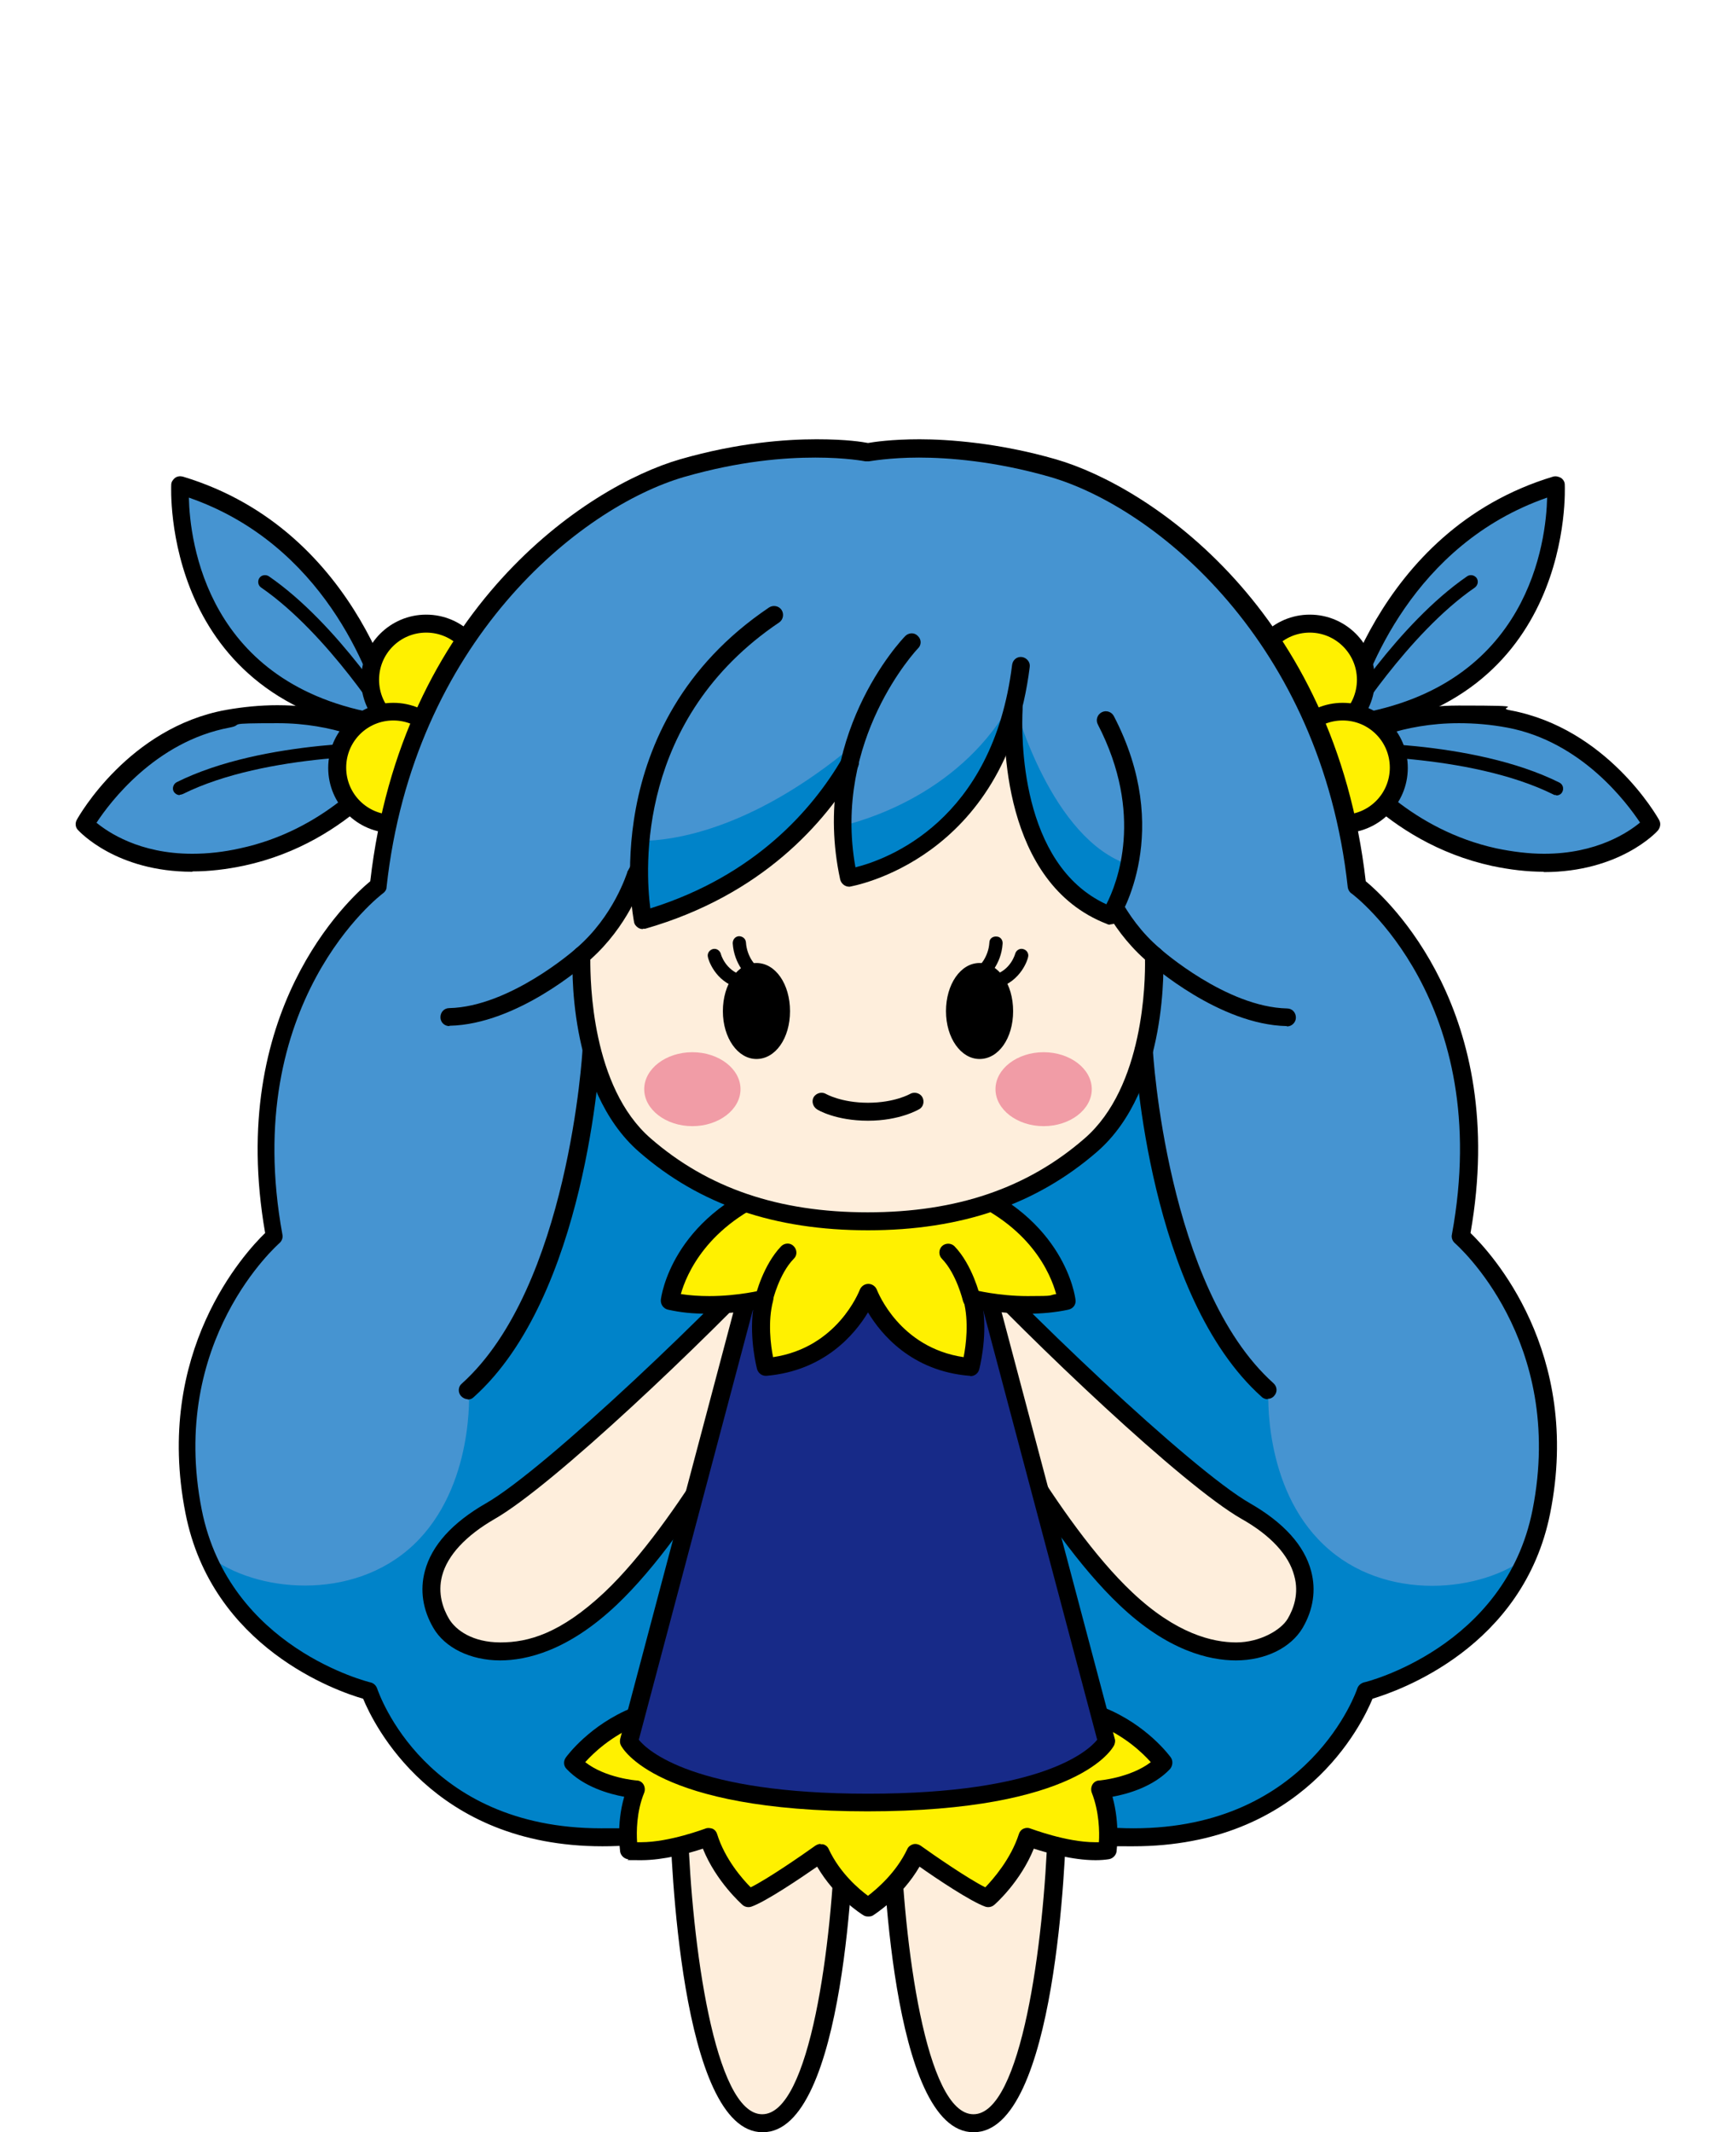 <?xml version="1.0" encoding="UTF-8"?>
<svg xmlns="http://www.w3.org/2000/svg" version="1.1" viewBox="0 0 512 628.6">
  <defs>
    <style>
      .cls-1 {
        fill: #0083c9;
        mix-blend-mode: multiply;
      }

      .cls-2 {
        fill: #c09f6e;
      }

      .cls-3 {
        fill: #eb6133;
      }

      .cls-4 {
        fill: #fff;
      }

      .cls-5 {
        fill: #feeedc;
      }

      .cls-6 {
        fill: #ccc;
      }

      .cls-7 {
        fill: #172a88;
      }

      .cls-8 {
        fill: #e60012;
      }

      .cls-9 {
        isolation: isolate;
      }

      .cls-10 {
        fill: #4694d1;
      }

      .cls-11 {
        fill: #fffcdb;
      }

      .cls-12 {
        fill: #8fc31f;
      }

      .cls-13 {
        fill: #549b35;
      }

      .cls-14 {
        fill: #fff100;
      }

      .cls-15 {
        display: none;
      }

      .cls-16 {
        fill: #bf9d6d;
      }

      .cls-17 {
        fill: #f19ca6;
      }
    </style>
  </defs>
  <!-- Generator: Adobe Illustrator 28.7.5, SVG Export Plug-In . SVG Version: 1.2.0 Build 176)  -->
  <g class="cls-9">
    <g id="_레이어_1" data-name="레이어_1">
      <g class="cls-15">
        <g>
          <path class="cls-11" d="M248.9,483.4s-38,42.5-52,79.3l-29.2-15.1s25-53.8,62.5-74.6l18.7,10.4Z"/>
          <path d="M196.9,565.5c-.4,0-.9-.1-1.3-.3l-29.2-15.1c-1.3-.7-1.9-2.3-1.2-3.7,1-2.2,25.8-54.9,63.7-75.8.8-.5,1.9-.5,2.7,0l18.7,10.4c.7.4,1.3,1.1,1.4,2,.1.8-.1,1.7-.7,2.3-.4.4-37.9,42.5-51.5,78.5-.3.7-.9,1.3-1.6,1.6-.3.1-.7.2-1,.2ZM171.4,546.4l24,12.4c12.8-31.3,40.8-65.1,49.1-74.7l-14.3-7.9c-31.2,18.1-53.6,59.7-58.8,70.2Z"/>
        </g>
        <g>
          <path class="cls-16" d="M196.9,562.8l-29.2-15.1s5.2-11.1,14.3-25.2l27.7,14.3c-5.1,8.6-9.6,17.4-12.9,26Z"/>
          <path d="M196.9,565.5c-.4,0-.9-.1-1.3-.3l-29.2-15.1c-1.3-.7-1.9-2.3-1.2-3.7.2-.5,5.4-11.5,14.5-25.5.8-1.2,2.3-1.6,3.6-1l27.7,14.3c.7.4,1.2,1,1.4,1.7.2.7.1,1.5-.3,2.2-5.5,9.3-9.7,17.9-12.7,25.5-.3.7-.9,1.3-1.6,1.6-.3.1-.7.2-1,.2ZM171.4,546.4l24,12.4c2.7-6.5,6.2-13.5,10.4-20.9l-22.9-11.8c-5.7,9-9.7,16.6-11.6,20.3Z"/>
        </g>
        <g>
          <path class="cls-11" d="M263,483.4s38,42.5,52,79.3l29.2-15.1s-25-53.8-62.5-74.6l-18.7,10.4Z"/>
          <path d="M315.1,565.5c-.3,0-.7,0-1-.2-.7-.3-1.3-.9-1.6-1.6-13.7-35.9-51.1-78-51.5-78.5-.6-.6-.8-1.5-.7-2.3.1-.8.7-1.6,1.4-2l18.7-10.4c.8-.5,1.9-.5,2.7,0,37.9,21,62.7,73.6,63.7,75.8.6,1.4,0,3-1.2,3.7l-29.2,15.1c-.4.2-.8.3-1.3.3ZM267.4,484.2c8.3,9.6,36.3,43.4,49.1,74.7l24-12.4c-5.3-10.4-27.7-52.1-58.8-70.2l-14.3,7.9Z"/>
        </g>
        <g>
          <path class="cls-16" d="M315.1,562.8l29.2-15.1s-5.2-11.1-14.3-25.2l-27.7,14.3c5.1,8.6,9.6,17.4,12.9,26Z"/>
          <path d="M315.1,565.5c-.3,0-.7,0-1-.2-.7-.3-1.3-.9-1.6-1.6-2.9-7.7-7.2-16.3-12.7-25.5-.4-.7-.5-1.5-.3-2.2.2-.7.7-1.4,1.4-1.7l27.7-14.3c1.3-.7,2.8-.2,3.6,1,9.2,14.1,14.3,25.1,14.5,25.5.6,1.4,0,3-1.2,3.7l-29.2,15.1c-.4.2-.8.3-1.3.3ZM306.1,537.9c4.3,7.4,7.8,14.5,10.4,20.9l24-12.4c-1.9-3.7-5.9-11.3-11.6-20.3l-22.9,11.8Z"/>
        </g>
        <g>
          <path class="cls-8" d="M231.9,473.5s-23.4-15-44.7,0c0,0,16.2,26.8,44.7,1.6"/>
          <path d="M208.5,488.7c-1.3,0-2.6,0-3.8-.3-12.7-2-19.5-13-19.8-13.5-.8-1.3-.4-2.9.8-3.7,22.5-15.9,46.8-.7,47.8,0,1.1.7,1.5,2,1.2,3.2.3,1,0,2.2-.8,2.9-8.6,7.6-17.1,11.5-25.2,11.5ZM191.2,474.3c2.4,2.8,7.3,7.6,14.3,8.7,7,1.1,14.6-1.7,22.6-8.3-5.7-3-21.6-9.5-37-.4Z"/>
        </g>
        <g>
          <path class="cls-16" d="M291.8,561.5l5.1,47s9.5,11.6,3.3,17.4h-29.1s-6-.9-6-6.7v-47l26.7-10.7Z"/>
          <path d="M300.1,628.6h-29.1c-.1,0-.3,0-.4,0-2.9-.4-8.4-3-8.4-9.5v-47c0-1.1.7-2.2,1.8-2.6l26.7-10.7c.8-.3,1.7-.3,2.5.2.7.4,1.2,1.2,1.3,2.1l5,46.2c4.1,5.3,8.7,14.8,2.5,20.6-.5.5-1.2.7-1.9.7ZM271.3,623.1h27.5c2.7-4.2-4.1-12.8-4.1-12.9-.3-.4-.6-.9-.6-1.5l-4.7-43.3-21.6,8.6v45.1c0,2.9,2.6,3.8,3.5,4Z"/>
        </g>
        <g>
          <path class="cls-16" d="M220.2,561.5l-5.1,47s-9.5,11.6-3.3,17.4h29.1s6-.9,6-6.7v-47l-26.7-10.7Z"/>
          <path d="M240.9,628.6h-29.1c-.7,0-1.4-.3-1.9-.7-6.2-5.7-1.6-15.3,2.5-20.6l5-46.2c0-.9.6-1.6,1.3-2.1.7-.5,1.7-.5,2.5-.2l26.7,10.7c1.1.4,1.8,1.4,1.8,2.6v47c0,6.5-5.5,9-8.4,9.5-.1,0-.3,0-.4,0ZM213.2,623.1h27.5c.9-.2,3.5-1,3.5-4v-45.1l-21.6-8.6-4.7,43.3c0,.5-.3,1-.6,1.5-1.9,2.3-6.4,9.3-4.1,12.9Z"/>
        </g>
        <g>
          <path class="cls-11" d="M256,583.2c17.6,0,32.9-4.9,41.6-19.9,11-18.8,5.6-40.8,2.1-52.3-3.5-11.5-21.6-47.8-21.6-47.8h-44.3s-18.1,36.3-21.6,47.8c-3.5,11.5-9,33.5,2.1,52.3,8.8,15,24,19.9,41.6,19.9"/>
          <path d="M256,586h0c-21.3,0-35.7-7-44.1-21.3-12.5-21.2-4.8-46.3-2.3-54.5,3.5-11.6,21-46.7,21.8-48.2.5-.9,1.4-1.5,2.5-1.5h44.3c1.1,0,2,.6,2.5,1.5.7,1.5,18.3,36.6,21.8,48.2,2.5,8.2,10.1,33.3-2.3,54.5-8.4,14.3-22.8,21.3-44.1,21.3ZM235.6,466c-3.5,7-17.7,36-20.7,45.8-2.3,7.7-9.4,30.9,1.8,50.1,7.3,12.4,20.1,18.5,39.2,18.5h0c19.1,0,31.9-6,39.2-18.5,11.2-19.2,4.1-42.4,1.8-50.1-3-9.8-17.2-38.8-20.7-45.8h-40.9Z"/>
        </g>
        <path class="cls-2" d="M214.3,565.4c-.6,0-1.3-.3-1.7-.8-.7-.9-.5-2.2.4-2.9.1,0,12.9-10,8-16.7-4.3-5.9-12-1.7-12.3-1.6-1,.6-2.3.2-2.8-.8-.6-1-.2-2.3.8-2.8,3.9-2.1,12.6-4.3,17.7,2.8,5.8,8-2.9,17.9-8.9,22.5-.4.3-.8.4-1.3.4Z"/>
        <path class="cls-2" d="M220.3,573.2c-.8,0-1.6-.5-1.9-1.3-.4-1.1,0-2.3,1.2-2.7,8.8-3.5,20.1-12.9,23.6-23.3,1.6-4.7,1.4-8.9-.7-12.5-7.1-12.3-33.2-3-33.4-3-1.1.4-2.3-.2-2.7-1.3-.4-1.1.2-2.3,1.3-2.7,1.2-.4,29.6-10.5,38.5,4.8,2.7,4.6,3,10.2,1,16-4,11.6-16.4,22-26,25.9-.3.1-.5.2-.8.2Z"/>
        <path class="cls-2" d="M228.4,579.2c-.8,0-1.6-.5-1.9-1.3-.4-1.1,0-2.3,1.1-2.7,35.9-14.7,46.6-33,44.7-45.3-1.4-8.8-8.9-14.9-19.2-15.8-23.7-1.9-42.2,7.6-42.3,7.7-1,.5-2.3.1-2.8-.9-.5-1-.1-2.3.9-2.8.8-.4,19.7-10.1,44.6-8.1,12.1,1,21.3,8.7,23,19.3,1,6.7.7,30.2-47.3,49.8-.3.1-.5.2-.8.2Z"/>
        <g>
          <path class="cls-8" d="M289.3,466.9c0,10.4-14.9,18.9-33.3,18.9s-33.3-8.5-33.3-18.9,14.9-18.9,33.3-18.9,33.3,8.5,33.3,18.9Z"/>
          <path d="M256,488.6c-20.2,0-36.1-9.5-36.1-21.7s15.8-21.7,36.1-21.7,36.1,9.5,36.1,21.7-15.8,21.7-36.1,21.7ZM256,450.8c-16.5,0-30.5,7.4-30.5,16.1s14,16.1,30.5,16.1,30.5-7.4,30.5-16.1-14-16.1-30.5-16.1Z"/>
        </g>
        <path class="cls-2" d="M213.8,508.8c-.8,0-1.5-.4-1.9-1.2-.5-1,0-2.3.9-2.8,1.7-.8,42-20.4,82.5-8.5,1.1.3,1.7,1.5,1.4,2.6-.3,1.1-1.5,1.7-2.6,1.4-39-11.5-79.1,8-79.5,8.2-.3.1-.6.2-.9.2Z"/>
        <path d="M203.2,478.5c-1.1,0-2-.9-2.1-2,0-1.2.9-2.1,2-2.2,9.8-.4,24.1,0,24.2,0,1.2,0,2.1,1,2,2.1,0,1.1-1,2-2.1,2h0c-.1,0-14.3-.4-24,0,0,0,0,0,0,0Z"/>
        <path d="M256,586h0c-21.3,0-35.7-7-44.1-21.3-12.5-21.2-4.8-46.3-2.3-54.5,3.5-11.6,21-46.7,21.8-48.2.5-.9,1.4-1.5,2.5-1.5h44.3c1.1,0,2,.6,2.5,1.5.7,1.5,18.3,36.6,21.8,48.2,2.5,8.2,10.1,33.3-2.3,54.5-8.4,14.3-22.8,21.3-44.1,21.3ZM235.6,466c-3.5,7-17.7,36-20.7,45.8-2.3,7.7-9.4,30.9,1.8,50.1,7.3,12.4,20.1,18.5,39.2,18.5h0c19.1,0,31.9-6,39.2-18.5,11.2-19.2,4.1-42.4,1.8-50.1-3-9.8-17.2-38.8-20.7-45.8h-40.9Z"/>
        <g>
          <path class="cls-12" d="M333.9,408.5s14.6,9.3,26.1,11.6c0,0,3.5-11.9,1.7-24.5,0,0,14.3,8.3,26.5,9,0,0,2.1-13.6-3.8-25.8,0,0,12.5,2.1,27.2,0,0,0-2.1-18.1-12.9-30.3,0,0,19.2,2.8,30.7-4.2,0,0-4.2-18-25.8-30.1,0,0,16-5.8,25.8-20.5,0,0-13.3-11.5-28.2-14.3,0,0,10.1-18.8,10.1-35.2,0,0-22-5.6-37-2.1,0,0,13.2-19.2,10.1-38.4,0,0-20.6-1.4-33.1,8,0,0,5.6-19.5,2.8-35.6,0,0-19.2.7-33.1,13.9,0,0,6.3-22.7,0-40.8,0,0-20.9,4.2-30.7,18.1,0,0-.3-13.9-12.2-27.5,0,0-17.1,9.4-22.1,24.4h0c-5.1-15-22.1-24.4-22.1-24.4-11.9,13.6-12.2,27.5-12.2,27.5-9.8-13.9-30.7-18.1-30.7-18.1-6.3,18.1,0,40.8,0,40.8-13.9-13.2-33.1-13.9-33.1-13.9-2.8,16,2.8,35.6,2.8,35.6-12.6-9.4-33.1-8-33.1-8-3.1,19.2,10.1,38.4,10.1,38.4-15-3.5-37,2.1-37,2.1,0,16.4,10.1,35.2,10.1,35.2-15,2.8-28.2,14.3-28.2,14.3,9.8,14.6,25.8,20.5,25.8,20.5-21.6,12.1-25.8,30.1-25.8,30.1,11.5,7,30.7,4.2,30.7,4.2-10.8,12.2-12.9,30.3-12.9,30.3,14.6,2.1,27.2,0,27.2,0-5.9,12.2-3.8,25.8-3.8,25.8,12.2-.7,26.5-9,26.5-9-1.7,12.6,1.7,24.5,1.7,24.5,11.5-2.3,26.1-11.6,26.1-11.6h155.9Z"/>
          <path class="cls-13" d="M378.3,338.1s-36.3,2.2-40.5-29c0,0-33.3-3.9-36.3-30.8,0,0-11.4,19.1-45.5,19.1s-45.5-19.1-45.5-19.1c-2.9,26.9-36.3,30.8-36.3,30.8-4.1,31.2-40.5,29-40.5,29,.4,29.9-33.4,40.8-33.4,40.8,14.6,2.1,27.2,0,27.2,0-5.9,12.2-3.8,25.8-3.8,25.8,12.2-.7,26.5-9,26.5-9-1.7,12.6,1.7,24.5,1.7,24.5,11.5-2.3,26.1-11.6,26.1-11.6h155.9s14.6,9.3,26.1,11.6c0,0,3.5-11.9,1.7-24.5,0,0,14.3,8.3,26.5,9,0,0,2.1-13.6-3.8-25.8,0,0,12.5,2.1,27.2,0h0c-1.7-.6-33.8-11.7-33.3-40.8Z"/>
          <path d="M360.1,422.9c-.2,0-.4,0-.6,0-10.6-2.1-23.3-9.7-26.4-11.6h-154.3c-3.1,1.9-15.8,9.4-26.4,11.6-1.4.3-2.8-.6-3.2-2-.1-.4-2.7-9.6-2.3-20.4-5.4,2.6-14.6,6.5-23.1,7-1.4,0-2.7-.9-2.9-2.4,0-.5-1.7-11.5,2.2-22.9-2.4.2-5.6.4-9.3.4s-9.5-.3-14-1c-1.5-.2-2.5-1.6-2.4-3.1,0-.7,1.8-14.7,9.7-26.7-6.8.3-18-.2-26.1-5.1-1-.6-1.5-1.8-1.3-3,.2-.7,4.1-16.7,22.6-29.1-5.8-3-15.4-9.1-22.2-19.3-.8-1.2-.6-2.7.5-3.7.5-.5,12-10.3,26-14.1-2.9-6.2-8.8-20.3-8.8-33.3s.9-2.4,2.1-2.7c.5-.1,13.2-3.3,26.1-3.3s4.2,0,6.1.3c-3.9-7.3-9.7-21.1-7.4-35.1.2-1.3,1.3-2.2,2.6-2.3,0,0,1.1,0,3.1,0,5,0,16.4.6,26,5.1-1.5-7.3-3.2-19.4-1.3-30.3.2-1.4,1.4-2.5,2.8-2.3.7,0,15.4.7,28.7,9.7-1.4-8.5-2.6-22.4,1.7-34.7.5-1.3,1.8-2.1,3.2-1.8.8.2,17.3,3.6,28.3,14.4,1.3-5.7,4.5-14.3,11.9-22.9.9-1,2.3-1.2,3.5-.6.6.3,13.9,7.8,20.8,20.1,6.9-12.4,20.2-19.8,20.8-20.2,1.1-.6,2.6-.4,3.5.6,7.5,8.6,10.6,17.3,11.9,22.9,11-10.8,27.5-14.3,28.3-14.4,1.4-.3,2.7.5,3.2,1.8,4.2,12.2,3.1,26.2,1.7,34.7,13.3-9,28-9.7,28.7-9.7,1.3-.2,2.6.9,2.8,2.3,1.9,10.9.2,23-1.3,30.3,9.7-4.6,21-5.1,26-5.1s3.1,0,3.1,0c1.3,0,2.4,1.1,2.6,2.3,2.3,14.1-3.5,27.9-7.4,35.1,1.9-.2,3.9-.3,6.1-.3,12.9,0,25.6,3.2,26.1,3.3,1.2.3,2.1,1.4,2.1,2.7,0,13-5.9,27.1-8.8,33.3,14,3.8,25.5,13.7,26,14.1,1.1.9,1.3,2.5.5,3.7-6.8,10.2-16.4,16.3-22.2,19.3,18.5,12.3,22.4,28.4,22.6,29.1.3,1.2-.2,2.4-1.3,3-8.1,4.9-19.3,5.3-26.1,5.1,7.9,12,9.6,26.1,9.7,26.7.2,1.5-.9,2.9-2.4,3.1-4.4.6-9.1,1-14,1s-6.9-.2-9.3-.4c3.9,11.4,2.3,22.4,2.2,22.9-.2,1.4-1.5,2.4-2.9,2.4-8.5-.5-17.7-4.4-23.1-7,.5,10.9-2.2,20-2.3,20.4-.4,1.2-1.5,2-2.7,2ZM150.2,392.9c.5,0,1.1.2,1.6.5.9.6,1.4,1.6,1.2,2.7-1.2,8.5.2,16.7,1,20.8,10.4-2.9,22.5-10.5,22.6-10.6.4-.3,1-.4,1.5-.4h155.9c.5,0,1,.1,1.5.4.1,0,12.2,7.7,22.6,10.6.9-4.1,2.2-12.3,1-20.8-.1-1.1.3-2.1,1.2-2.7.9-.6,2-.6,3,0,.1,0,11.8,6.8,22.6,8.4.2-4.3.1-13.3-3.8-21.5-.5-.9-.4-2.1.3-2.9.6-.8,1.7-1.2,2.7-1.1,0,0,5.5.9,13.2.9s7-.2,10.3-.5c-1-5.3-4.1-17.4-11.8-26.1-.8-.9-.9-2.1-.4-3.2.6-1,1.7-1.6,2.9-1.4,0,0,3.7.5,8.6.5s12.6-.6,18.3-3.3c-1.8-4.8-7.7-17.3-23.8-26.3-.9-.5-1.5-1.6-1.4-2.7,0-1.1.8-2,1.8-2.4.1,0,13.8-5.2,23-17.3-4.1-3.1-14.2-10.1-25-12.1-.9-.2-1.6-.7-2-1.5-.4-.8-.4-1.7,0-2.5,0-.2,8.9-16.7,9.7-31.7-4.1-.9-13.4-2.7-22.6-2.7s-7.8.4-10.9,1.1c-1.1.3-2.3-.2-2.9-1.1-.6-1-.6-2.2,0-3.2.1-.2,11.5-17,9.9-34-.1,0-.3,0-.4,0-5.6,0-19.5.7-28.6,7.5-1,.7-2.3.7-3.3,0-1-.7-1.4-1.9-1.1-3.1,0-.2,4.8-17.1,3.1-31.8-5.4.7-18.7,3.3-28.8,12.9-.9.9-2.3,1-3.4.4-1.1-.6-1.6-1.9-1.3-3.1,0-.2,5.4-20.1.8-36.7-5.6,1.5-19.4,6.2-26.5,16.4-.7,1-1.9,1.4-3.1,1.1-1.2-.3-2-1.4-2-2.6,0-.1-.5-12-10-24-4.4,2.9-15.2,10.8-18.9,21.7-.4,1.1-1.4,1.9-2.6,1.9s-2.3-.8-2.7-1.9c-3.7-10.9-14.4-18.8-18.9-21.7-9.5,12-10,23.9-10,24,0,1.2-.8,2.2-2,2.6-1.2.3-2.4,0-3.1-1.1-7.1-10.2-20.9-14.9-26.5-16.4-4.6,16.6.7,36.5.8,36.7.3,1.2-.2,2.5-1.3,3.1-1.1.6-2.4.5-3.4-.4-10.2-9.6-23.4-12.3-28.8-12.9-1.7,14.7,3,31.6,3.1,31.8.3,1.2-.1,2.4-1.1,3.1-1,.7-2.3.6-3.3,0-9.3-7-23.7-7.6-29-7.5-1.6,17.1,9.8,33.9,9.9,34,.7.9.7,2.2,0,3.2-.7,1-1.8,1.4-2.9,1.1-3.1-.7-6.7-1.1-10.9-1.1-9.2,0-18.5,1.8-22.6,2.7.8,14.9,9.6,31.5,9.7,31.7.4.8.4,1.7,0,2.5-.4.8-1.1,1.4-2,1.5-10.8,2-20.8,8.9-25,12.1,9.2,12.2,22.8,17.3,23,17.3,1,.4,1.7,1.3,1.8,2.4,0,1.1-.5,2.1-1.4,2.7-16.1,9-22,21.5-23.8,26.3,5.7,2.7,13,3.3,18.3,3.3s8.6-.5,8.6-.5c1.2-.2,2.3.4,2.9,1.4.6,1,.4,2.3-.4,3.2-7.7,8.7-10.7,20.7-11.8,26.1,3.3.4,6.8.5,10.3.5,7.7,0,13.1-.9,13.2-.9,1-.2,2.1.2,2.7,1.1.6.8.7,1.9.3,2.9-4,8.2-4.1,17.2-3.8,21.5,10.7-1.6,22.4-8.3,22.6-8.4.4-.3.9-.4,1.4-.4Z"/>
          <g>
            <path class="cls-11" d="M290.8,356.3c-11.9-6.2-13.4-30.9-13.5-39.2-5.9,1.6-12.9,2.6-21.3,2.6h0c-8.4,0-15.4-1-21.3-2.6-.1,8.3-1.6,33-13.5,39.2-12.5,6.5-27.1-1.5-33.6-9.4-7.9,7.4-16.4,11.2-23.6,13,3,2.3,8.8,7.9,8.6,16.8-.3,12.1-5.5,46.6,7.8,65.8,14.1,20.4,36.8,31,75.6,31h0c38.8,0,61.5-10.6,75.6-31,13.3-19.2,8.1-53.8,7.8-65.8-.2-8.9,5.5-14.5,8.6-16.8-7.1-1.8-15.7-5.6-23.6-13-6.5,7.9-21.1,15.9-33.6,9.4Z"/>
            <path d="M256,476.3h0c-38,0-62.7-10.2-77.9-32.2-11.7-16.9-9.8-44-8.7-60.1.2-2.9.4-5.4.4-7.4.2-7.5-4.6-12.3-7.5-14.5-.8-.7-1.3-1.7-1-2.8.2-1,1-1.9,2-2.1,8.4-2.2,16-6.3,22.4-12.3.6-.5,1.3-.8,2.1-.8.8,0,1.5.4,2,1,4.3,5.2,12.8,10.8,21.5,10.8s5.9-.7,8.6-2.1c8.4-4.4,11.7-21.9,12-36.8,0-.9.4-1.7,1.1-2.2.7-.5,1.6-.7,2.4-.5,6.2,1.6,13.1,2.5,20.6,2.5s14.5-.8,20.6-2.5c.8-.2,1.7,0,2.4.5.7.5,1.1,1.3,1.1,2.2.3,14.9,3.6,32.4,12,36.8,2.6,1.4,5.5,2.1,8.6,2.1,8.7,0,17.3-5.6,21.5-10.8.5-.6,1.2-1,2-1,.8,0,1.5.2,2.1.8,6.4,6,13.9,10.2,22.4,12.3,1,.3,1.8,1.1,2,2.1.2,1-.2,2.1-1,2.8-2.9,2.2-7.6,7-7.5,14.5,0,1.9.2,4.4.4,7.4,1.1,16.2,3,43.2-8.7,60.1-15.2,22-39.9,32.2-77.9,32.2ZM169.5,361.1c3,3.3,6.1,8.6,5.9,15.6,0,2-.2,4.6-.4,7.6-1.1,15.4-2.9,41.3,7.7,56.6,14.2,20.6,36.9,29.8,73.3,29.8h0c36.5,0,59.1-9.2,73.3-29.8,10.6-15.3,8.8-41.1,7.7-56.6-.2-3-.4-5.6-.4-7.6-.2-7,3-12.3,5.9-15.6-6.6-2.3-12.6-5.8-17.9-10.3-5.6,5.6-14.5,10.6-23.9,10.6s-7.7-.9-11.1-2.7c-11.7-6.1-14.4-26.6-14.9-38.2-5.7,1.2-12,1.8-18.6,1.8s-12.9-.6-18.7-1.8c-.5,11.5-3.2,32.1-14.9,38.2-3.4,1.8-7.2,2.7-11.2,2.7-9.4,0-18.3-5.1-23.9-10.6-5.4,4.6-11.4,8-17.9,10.3Z"/>
          </g>
          <g>
            <path d="M228.2,401.8c0,5.1-4.1,9.2-9.2,9.2s-9.2-4.1-9.2-9.2,4.1-9.2,9.2-9.2,9.2,4.1,9.2,9.2Z"/>
            <path d="M219,413.8c-6.6,0-12-5.4-12-12s5.4-12,12-12,12,5.4,12,12-5.4,12-12,12ZM219,395.4c-3.5,0-6.4,2.9-6.4,6.4s2.9,6.4,6.4,6.4,6.4-2.9,6.4-6.4-2.9-6.4-6.4-6.4Z"/>
          </g>
          <path class="cls-17" d="M221.5,431.1c-.8,4.5-7.4,7.1-14.7,5.8-7.3-1.3-12.5-6.1-11.6-10.6.8-4.5,7.4-7.1,14.7-5.8,7.3,1.3,12.5,6.1,11.6,10.6Z"/>
          <path class="cls-17" d="M290.4,431.1c.8,4.5,7.4,7.1,14.7,5.8,7.3-1.3,12.5-6.1,11.6-10.6-.8-4.5-7.4-7.1-14.7-5.8-7.3,1.3-12.5,6.1-11.6,10.6Z"/>
          <path d="M150.6,364.3c-1.8,0-2.8-.1-2.9-.1-1.5-.2-2.6-1.6-2.5-3.1.2-1.5,1.6-2.6,3.1-2.5,1.3.1,32.2,3.1,49.5-30.2.7-1.4,2.4-1.9,3.8-1.2,1.4.7,1.9,2.4,1.2,3.8-16,30.7-43.3,33.3-52.2,33.3Z"/>
          <g>
            <path d="M283.8,401.8c0,5.1,4.1,9.2,9.2,9.2s9.2-4.1,9.2-9.2-4.1-9.2-9.2-9.2-9.2,4.1-9.2,9.2Z"/>
            <path d="M293,413.8c-6.6,0-12-5.4-12-12s5.4-12,12-12,12,5.4,12,12-5.4,12-12,12ZM293,395.4c-3.5,0-6.4,2.9-6.4,6.4s2.9,6.4,6.4,6.4,6.4-2.9,6.4-6.4-2.9-6.4-6.4-6.4Z"/>
          </g>
          <path d="M361.4,364.3c-8.9,0-36.3-2.6-52.2-33.3-.7-1.4-.2-3.1,1.2-3.8,1.4-.7,3-.2,3.8,1.2,17.3,33.3,48.2,30.4,49.5,30.2,1.5-.2,2.9.9,3.1,2.5.2,1.5-.9,2.9-2.5,3.1,0,0-1.1.1-2.9.1Z"/>
          <path d="M256,322.4c-28.8,0-42.2-11.1-47.7-17.8-1-1.2-.8-2.9.4-3.9,1.2-1,3-.8,3.9.4,3.9,4.7,15.9,15.8,43.3,15.8s39.5-11,43.4-15.8c1-1.2,2.7-1.4,3.9-.4,1.2,1,1.4,2.7.4,3.9-5.5,6.6-18.9,17.8-47.6,17.8Z"/>
          <path d="M256.1,422.4c-8,0-13.9-1.9-17.6-5.8-1.1-1.1-1.1-2.9,0-3.9,1.1-1.1,2.9-1.1,3.9,0,2.7,2.7,7.2,4.1,13.5,4.1s11-1.4,13.6-4.1c1.1-1.1,2.8-1.1,3.9,0,1.1,1.1,1.1,2.8,0,3.9-3.7,3.8-9.6,5.8-17.5,5.8Z"/>
        </g>
      </g>
      <g class="cls-15">
        <g>
          <path class="cls-3" d="M159.3,102.3c-5.6-5-9.1-12.2-9.1-20.2,0-15.1,12.5-27.4,28-27.4s22.9,7.9,26.6,18.8c0,0-9.4,3-22.7,11.5-15.5,9.9-22.9,17.3-22.9,17.3Z"/>
          <path d="M159.3,105c-.6,0-1.3-.2-1.8-.7-6.3-5.7-9.9-13.8-9.9-22.2,0-16.6,13.8-30.1,30.7-30.1s25,8.3,29.2,20.7c.2.7.2,1.4-.1,2.1-.3.6-.9,1.1-1.6,1.3,0,0-9.3,3.1-22.1,11.2-15,9.6-22.3,16.9-22.4,16.9-.5.5-1.2.8-1.9.8ZM178.3,57.4c-14,0-25.4,11.1-25.4,24.8s2.3,12,6.4,16.5c3.2-2.8,10.2-8.7,21.4-15.9,9.4-6,16.9-9.3,20.7-10.8-4.1-8.8-13.1-14.6-23.2-14.6Z"/>
        </g>
        <g>
          <path class="cls-3" d="M352.7,102.3c5.6-5,9.1-12.2,9.1-20.2,0-15.1-12.6-27.4-28-27.4s-22.9,7.9-26.6,18.8c0,0,9.4,3,22.7,11.5,15.5,9.9,22.9,17.3,22.9,17.3Z"/>
          <path d="M352.7,105c-.7,0-1.4-.3-1.9-.8,0,0-7.4-7.4-22.4-16.9-12.8-8.1-22-11.2-22.1-11.2-.7-.2-1.2-.7-1.6-1.3-.3-.6-.4-1.4-.1-2.1,4.2-12.4,15.9-20.7,29.2-20.7s30.7,13.5,30.7,30.1-3.6,16.5-9.9,22.2c-.5.5-1.1.7-1.8.7ZM310.6,72c3.8,1.5,11.3,4.8,20.7,10.8,11.2,7.2,18.2,13,21.4,15.9,4.1-4.5,6.4-10.4,6.4-16.5,0-13.7-11.4-24.8-25.4-24.8s-19.1,5.8-23.2,14.6Z"/>
        </g>
        <g>
          <path class="cls-4" d="M103.7,272.6s-67.1,58-92.8,144.6c-25.8,86.6,14.2,122.1,50.2,116.4,17.3-2.7,38.6-11.5,52-46.6,0,0,12.4-32.1,19.5-83.5,7.1-51.4,48-118.3,67.7-141.9"/>
          <path class="cls-3" d="M61.1,533.6c17.3-2.7,38.6-11.5,52-46.6,0,0,.4-1,1.1-2.9-14.2-10.9-21.6-46.1-57.9-48.6-31-2.1-46.4,12-53.1,21.4-4.6,57.8,28.1,81.5,57.9,76.8Z"/>
          <path d="M53.5,536.9c-14.1,0-27.2-6-36.8-17-10.9-12.4-26.5-42.4-8.3-103.4,25.7-86.4,93-145.2,93.7-145.8,1.1-1,2.8-.8,3.8.3,1,1.1.8,2.8-.3,3.8-.7.6-66.8,58.5-92,143.3-17.4,58.5-2.9,86.8,7.2,98.4,10.2,11.7,24.8,17,40,14.6,15-2.4,36.5-9.6,49.9-45,.1-.3,12.4-32.5,19.4-83,7.2-52,48-119,68.3-143.3.9-1.1,2.6-1.3,3.8-.3,1.1.9,1.3,2.6.3,3.8-19.9,23.9-60.1,89.6-67.1,140.6-7,51.1-19.5,83.8-19.7,84.1-14.4,37.9-37.7,45.7-54,48.3-2.7.4-5.4.6-8,.6Z"/>
          <path d="M66.6,517.2c-3.3,0-6.7-.9-10-2.6-10.8-5.8-9.8-21-9.7-21.7.1-1.5,1.3-2.6,2.9-2.5,1.5.1,2.6,1.4,2.5,2.9,0,.1-.8,12.4,6.9,16.6,4.9,2.6,10.3,2.6,14.3,0,4.6-3,6.9-8.9,6.3-16.5-.1-1.5,1-2.7,2.5-2.8,1.5,0,2.7,1,2.8,2.5.7,9.5-2.5,17.3-8.7,21.4-2.9,1.9-6.3,2.8-9.7,2.8Z"/>
        </g>
        <g>
          <path class="cls-4" d="M408.3,272.6s67.1,58,92.8,144.6c25.8,86.6-14.2,122.1-50.2,116.4-17.3-2.7-38.6-11.5-52-46.6,0,0-12.4-32.1-19.5-83.5-7.1-51.4-48-118.3-67.7-141.9"/>
          <path class="cls-3" d="M450.9,533.6c-17.3-2.7-38.6-11.5-52-46.6,0,0-.4-1-1.1-2.9,14.2-10.9,21.6-46.1,57.9-48.6,31-2.1,46.4,12,53.1,21.4,4.6,57.8-28.1,81.5-57.9,76.8Z"/>
          <path d="M458.5,536.9c-2.6,0-5.3-.2-8-.6-16.3-2.6-39.6-10.4-54-48.3-.1-.3-12.6-33-19.7-84.1-7-51-47.2-116.7-67.1-140.6-.9-1.1-.8-2.8.3-3.8,1.1-.9,2.8-.8,3.8.3,20.3,24.3,61.1,91.3,68.3,143.3,7,50.5,19.2,82.6,19.4,82.9,13.4,35.4,34.9,42.6,49.9,45,15.2,2.4,29.7-2.9,40-14.6,10.2-11.6,24.7-39.9,7.2-98.4-25.2-84.9-91.4-142.7-92-143.3-1.1-1-1.2-2.6-.3-3.8,1-1.1,2.6-1.2,3.8-.3.7.6,68,59.5,93.7,145.8,18.1,61,2.6,91-8.3,103.4-9.7,11-22.8,17-36.8,17Z"/>
          <path d="M445.4,517.2c-3.5,0-6.8-.9-9.7-2.8-6.2-4.1-9.4-11.9-8.7-21.4.1-1.5,1.3-2.6,2.8-2.5,1.5.1,2.6,1.4,2.5,2.8-.5,7.7,1.7,13.5,6.3,16.5,4,2.6,9.4,2.6,14.3,0,7.8-4.2,6.9-16.4,6.9-16.5-.1-1.5,1-2.7,2.5-2.9,1.5-.1,2.8,1,2.9,2.5,0,.6,1.1,15.9-9.7,21.7-3.2,1.7-6.7,2.6-10,2.6Z"/>
        </g>
        <path class="cls-4" d="M394.6,315.9s48.6,71.3,40.6,152.6c-8,81.3-30.7,124.8-30.7,124.8,0,0,8,12.4,0,21.1-8,8.7-31.5,12.6-63.6,11.2-32.3-1.4-47.5-6.9-54.4-20.4-4.1-8-9.3-39.6-9.3-50.9,0,0-13.3,2.2-21.3,2.2s-21.3-2.2-21.3-2.2c0,11.2-5.2,42.9-9.3,50.9-6.9,13.5-22.1,19.1-54.4,20.4-32.1,1.4-55.6-2.6-63.6-11.2-8-8.7,0-21.1,0-21.1,0,0-22.7-43.5-30.7-124.8-8-81.3,40.6-152.6,40.6-152.6,0,0,20.4-96.1,138.6-96.1s138.6,96.1,138.6,96.1Z"/>
        <path class="cls-6" d="M171,625.7c32.3-1.4,47.5-6.9,54.4-20.4,4.1-8,9.3-39.6,9.3-50.9,0,0-7.4-1.4-14.3-4.1-1.7,12-5,32.1-9.7,45.1-6.8,19-42.1,30.4-56.6,30.4,5.3.1,11,0,17-.2Z"/>
        <path class="cls-6" d="M341,625.7c-32.3-1.4-47.5-6.9-54.4-20.4-4.1-8-9.3-39.6-9.3-50.9,0,0,7.4-1.4,14.3-4.1,1.7,12,5,32.1,9.7,45.1,6.8,19,42.1,30.4,56.6,30.4-5.3.1-11,0-17-.2Z"/>
        <path class="cls-4" d="M408.3,272.6s18.8-16.8,16-56c-2.2-30.9-24.4-49.9-24.4-49.9,0,0-11.3-41.8-48.9-73-35-29.1-84.6-30.4-94.9-30.4s-59.9,1.2-94.9,30.4c-37.6,31.3-48.9,73-48.9,73,0,0-22.2,19-24.4,49.9-2.8,39.2,16,56,16,56"/>
        <path d="M274.6,171.6c0,5.6-8.3,10.1-18.6,10.1s-18.6-4.5-18.6-10.1,8.3-10.1,18.6-10.1,18.6,4.5,18.6,10.1Z"/>
        <path d="M212.4,158c0,3.4-2.7,6.1-6.1,6.1s-6.1-2.7-6.1-6.1,2.7-6.1,6.1-6.1,6.1,2.7,6.1,6.1Z"/>
        <path class="cls-4" d="M253.6,169.3c0,1.8-2.4,3.2-5.4,3.2s-5.4-1.4-5.4-3.2,2.4-3.2,5.4-3.2,5.4,1.4,5.4,3.2Z"/>
        <path class="cls-17" d="M200.1,191.4c-.7,11.1-14,19.3-29.7,18.3-15.7-1-27.8-10.9-27-22,.7-11.1,14-19.3,29.7-18.3,15.7,1,27.8,10.9,27,22Z"/>
        <path d="M234.7,557c-.2,0-.3,0-.5,0-.5,0-13.1-2.5-21.1-7.1-1.3-.7-1.7-2.4-.9-3.6.7-1.3,2.4-1.7,3.6-.9,7.2,4.2,19.2,6.5,19.3,6.5,1.4.3,2.4,1.7,2.1,3.1-.2,1.3-1.4,2.2-2.6,2.2Z"/>
        <path d="M408.3,275.3c-.7,0-1.5-.3-2-.9-1-1.1-.9-2.8.2-3.8.3-.2,17.8-16.7,15.1-53.8-2.1-29.4-23.3-47.9-23.5-48.1-.4-.4-.7-.8-.8-1.3-.1-.4-11.6-41.3-48-71.7-33.2-27.6-79.8-29.8-93.2-29.8s-60,2.1-93.2,29.8c-36.5,30.4-47.9,71.2-48,71.7-.1.5-.4,1-.8,1.3-.2.2-21.4,18.7-23.5,48.1-2.7,37.2,14.9,53.6,15.1,53.8,1.1,1,1.2,2.7.2,3.8-1,1.1-2.7,1.2-3.8.2-.8-.7-19.8-18.1-16.9-58.1,2.1-29.1,21-47.7,24.7-51.2,1.8-6.1,14.1-44.1,49.6-73.6,34.6-28.8,82.7-31,96.6-31s62.1,2.2,96.6,31c35.4,29.5,47.8,67.5,49.6,73.6,3.8,3.4,22.6,22.1,24.7,51.2,2.9,40-16.1,57.4-16.9,58.1-.5.5-1.1.7-1.8.7Z"/>
        <path d="M237.4,171.6c0,5.6,8.3,10.1,18.6,10.1s18.6-4.5,18.6-10.1-8.3-10.1-18.6-10.1-18.6,4.5-18.6,10.1Z"/>
        <path d="M299.6,158c0,3.4,2.7,6.1,6.1,6.1s6.1-2.7,6.1-6.1-2.7-6.1-6.1-6.1-6.1,2.7-6.1,6.1Z"/>
        <path class="cls-4" d="M242.8,169.3c0,1.8,2.4,3.2,5.4,3.2s5.4-1.4,5.4-3.2-2.4-3.2-5.4-3.2-5.4,1.4-5.4,3.2Z"/>
        <path class="cls-17" d="M311.9,191.4c.7,11.1,14,19.3,29.7,18.3,15.7-1,27.8-10.9,27-22-.7-11.1-14-19.3-29.7-18.3-15.7,1-27.8,10.9-27,22Z"/>
        <path d="M352.9,628.6c-4.4,0-8.4-.1-12-.3-33.5-1.4-49.4-7.6-56.6-21.9-4.1-8-8.7-35.8-9.5-49-4.5.7-12.9,1.8-18.8,1.8s-14.3-1.1-18.8-1.8c-.7,13.2-5.4,41-9.5,49-7.3,14.3-23.2,20.5-56.6,21.9-19.6.8-54.2.4-65.7-12.1-7.7-8.4-3.1-19.2-1.1-23-3.8-8-23.1-51.3-30.3-124.5-8-81.3,40.6-153.6,41.1-154.3.8-1.2,2.5-1.5,3.7-.7,1.2.8,1.5,2.5.7,3.7-.5.7-48,71.5-40.2,150.8,7.9,79.9,30.1,123.4,30.4,123.8.4.8.4,1.9-.1,2.7-.3.4-6.8,10.8-.3,17.9,7.2,7.8,30.2,11.7,61.5,10.4,31.2-1.3,45.9-6.6,52.1-19,3.7-7.3,9-38.4,9-49.7s.3-1.5.9-2c.6-.5,1.4-.7,2.2-.6.1,0,13.2,2.2,20.9,2.2s20.8-2.1,20.9-2.2c.8-.1,1.6,0,2.2.6.6.5.9,1.2.9,2,0,11.3,5.3,42.4,9,49.7,6.3,12.3,20.9,17.6,52.1,19,31.3,1.3,54.3-2.6,61.5-10.4,6.5-7,0-17.4-.3-17.9-.5-.8-.6-1.8-.1-2.7.2-.4,22.5-44.1,30.4-123.8,7.8-79.4-39.7-150.1-40.2-150.8-.8-1.2-.5-2.9.7-3.7,1.2-.8,2.9-.5,3.7.7.5.7,49.1,73,41.1,154.3-7.2,73.1-26.5,116.5-30.3,124.5,2,3.8,6.7,14.7-1.1,23-9.4,10.2-34.2,12.4-53.6,12.4Z"/>
        <path d="M277.3,557c-1.3,0-2.4-.9-2.6-2.2-.3-1.4.7-2.8,2.1-3.1.1,0,12.2-2.3,19.3-6.5,1.3-.8,2.9-.3,3.6.9.7,1.3.3,2.9-.9,3.6-8,4.7-20.5,7-21.1,7.1-.2,0-.3,0-.5,0Z"/>
        <path d="M256,204.7c-14.8,0-20.5-7.2-20.7-7.5-.9-1.2-.7-2.8.5-3.7,1.2-.9,2.8-.7,3.7.5.2.2,4.5,5.4,16.5,5.4s16.3-5.2,16.5-5.5c.9-1.1,2.6-1.3,3.7-.4,1.1.9,1.4,2.5.5,3.7-.2.3-5.9,7.5-20.7,7.5Z"/>
        <path d="M256,65.4c0,0-.1,0-.2,0-.3,0-27.7-3.4-32.2-31-2.2-13.3,2.5-24.8,12.5-30.9,8.1-4.9,17.9-4.7,24.8.5,6,4.5,8.5,11.4,6.8,18.4-1.5,6.2-5.9,11.1-10.9,12-5,.9-9.7-.7-12.3-4.3-2.2-3.1-2.5-6.9-.7-10.3.5-1,1.7-1.3,2.7-.8,1,.5,1.3,1.7.8,2.7-1.1,2-.9,4.2.4,6,1.7,2.3,4.8,3.3,8.3,2.7,3.4-.6,6.7-4.4,7.8-9,.6-2.6,1.3-9.2-5.4-14.3-5.6-4.2-13.5-4.3-20.3-.3-8.5,5.2-12.5,15.2-10.6,26.8,4,24.7,28.5,27.6,28.7,27.7,1.1.1,1.9,1.1,1.8,2.2-.1,1-1,1.8-2,1.8Z"/>
        <path class="cls-6" d="M339.7,357c-24.6-21.8-83.7-23-83.7-23,0,0-59.1,1.2-83.7,23-24.6,21.8-24.6,57.5-9.1,79.9,15.5,22.4,56.3,46,92.8,46s77.2-23.6,92.8-46c15.5-22.4,15.5-58.1-9-79.9Z"/>
      </g>
      <g>
        <g>
          <g>
            <path class="cls-10" d="M116,213.8s-10.6-55-62.9-70.7c0,0-3.8,62.4,62.9,70.7Z"/>
            <path d="M116,216.4c-.1,0-.2,0-.3,0-68.4-8.5-65.2-72.9-65.2-73.5,0-.8.5-1.5,1.1-2,.7-.5,1.5-.6,2.3-.4,53.2,16,64.6,72.2,64.7,72.8.2.8,0,1.7-.7,2.3-.5.5-1.2.8-1.9.8ZM55.7,146.7c.3,12.7,5.1,55.5,56.8,63.9-3.4-12-17-50.1-56.8-63.9Z"/>
          </g>
          <path d="M116,215.8c-.7,0-1.3-.3-1.7-.9-.2-.3-17.4-28-37.3-41.7-.9-.6-1.1-1.9-.5-2.8.6-.9,1.9-1.1,2.8-.5,20.5,14.1,37.7,41.7,38.4,42.9.6.9.3,2.2-.6,2.7-.3.2-.7.3-1,.3Z"/>
          <g>
            <path class="cls-10" d="M25,242.9s14.9,16.6,46.3,9.8c31.4-6.8,47.2-31.9,47.2-31.9,0,0-19.7-14.8-51.4-8.9-27.6,5.1-42.1,31-42.1,31Z"/>
            <path d="M56.7,257h0c-22.4,0-33.2-11.8-33.7-12.3-.8-.8-.9-2.1-.3-3.1.6-1.1,15.4-27.1,43.9-32.3,5.1-.9,10.2-1.4,15.2-1.4,23.6,0,37.7,10.4,38.3,10.8,1.1.8,1.4,2.4.7,3.5-.7,1.1-16.7,26.1-48.8,33-5.2,1.1-10.3,1.7-15.2,1.7ZM28.4,242.5c3.4,2.8,12.7,9.2,28.3,9.2h0c4.5,0,9.2-.5,14.1-1.6,24.7-5.3,39.4-22.5,44-28.5-4.6-2.7-16.3-8.4-32.9-8.4s-9.5.4-14.2,1.3c-21.9,4.1-35.4,22.2-39.2,28Z"/>
          </g>
          <path d="M53,234.4c-.7,0-1.4-.4-1.8-1.1-.5-1,0-2.2.9-2.7,25.7-12.8,64.8-11.8,66.4-11.8,1.1,0,2,.9,1.9,2,0,1.1-.9,1.9-2,1.9-.4,0-39.8-.9-64.5,11.4-.3.1-.6.2-.9.2Z"/>
          <g>
            <path class="cls-14" d="M142.3,200.4c0,9.2-7.4,16.6-16.6,16.6s-16.6-7.4-16.6-16.6,7.4-16.6,16.6-16.6,16.6,7.4,16.6,16.6Z"/>
            <path d="M125.7,219.6c-10.6,0-19.2-8.6-19.2-19.2s8.6-19.2,19.2-19.2,19.2,8.6,19.2,19.2-8.6,19.2-19.2,19.2ZM125.7,186.5c-7.7,0-13.9,6.2-13.9,13.9s6.2,13.9,13.9,13.9,13.9-6.2,13.9-13.9-6.2-13.9-13.9-13.9Z"/>
          </g>
          <g>
            <path class="cls-14" d="M132.5,226.3c0,9.2-7.4,16.6-16.6,16.6s-16.6-7.4-16.6-16.6,7.4-16.6,16.6-16.6,16.6,7.4,16.6,16.6Z"/>
            <path d="M116,245.6c-10.6,0-19.2-8.6-19.2-19.2s8.6-19.2,19.2-19.2,19.2,8.6,19.2,19.2-8.6,19.2-19.2,19.2ZM116,212.4c-7.7,0-13.9,6.2-13.9,13.9s6.2,13.9,13.9,13.9,13.9-6.2,13.9-13.9-6.2-13.9-13.9-13.9Z"/>
          </g>
        </g>
        <g>
          <g>
            <path class="cls-10" d="M396,213.8s10.6-55,62.9-70.7c0,0,3.8,62.4-62.9,70.7Z"/>
            <path d="M396,216.4c-.7,0-1.4-.3-1.9-.8-.6-.6-.8-1.5-.7-2.3.1-.6,11.5-56.8,64.7-72.8.8-.2,1.6,0,2.3.4.7.5,1.1,1.2,1.1,2,0,.7,3.2,65-65.2,73.5-.1,0-.2,0-.3,0ZM456.3,146.7c-39.7,13.8-53.4,51.9-56.8,63.9,51.7-8.4,56.5-51.3,56.8-63.9Z"/>
          </g>
          <path d="M396,215.8c-.4,0-.7,0-1-.3-.9-.6-1.2-1.8-.7-2.7.7-1.2,17.9-28.8,38.4-42.9.9-.6,2.1-.4,2.8.5.6.9.4,2.1-.5,2.8-19.8,13.6-37.1,41.4-37.3,41.7-.4.6-1,.9-1.7.9Z"/>
          <g>
            <path class="cls-10" d="M487,242.9s-14.9,16.6-46.3,9.8c-31.4-6.8-47.2-31.9-47.2-31.9,0,0,19.7-14.8,51.4-8.9,27.6,5.1,42.1,31,42.1,31Z"/>
            <path d="M455.3,257c-4.9,0-10-.6-15.2-1.7-32.2-7-48.2-32-48.9-33-.7-1.2-.4-2.7.7-3.5.6-.4,14.7-10.8,38.3-10.8s10.1.5,15.2,1.4c28.5,5.3,43.3,31.2,43.9,32.3.6,1,.4,2.2-.3,3.1-.4.5-11.3,12.3-33.7,12.3ZM397.3,221.5c4.6,6.1,19.4,23.2,44,28.6,4.8,1,9.6,1.6,14.1,1.6,15.6,0,24.9-6.4,28.3-9.2-3.8-5.7-17.2-23.9-39.2-28-4.8-.9-9.6-1.3-14.2-1.3-16.7,0-28.3,5.7-32.9,8.4Z"/>
          </g>
          <path d="M459,234.4c-.3,0-.6,0-.9-.2-24.8-12.3-64.1-11.4-64.5-11.4-1,0-2-.8-2-1.9,0-1.1.8-2,1.9-2,1.6,0,40.7-1,66.4,11.8,1,.5,1.4,1.7.9,2.7-.3.7-1,1.1-1.8,1.1Z"/>
          <g>
            <path class="cls-14" d="M369.7,200.4c0,9.2,7.4,16.6,16.6,16.6s16.6-7.4,16.6-16.6-7.4-16.6-16.6-16.6-16.6,7.4-16.6,16.6Z"/>
            <path d="M386.3,219.6c-10.6,0-19.2-8.6-19.2-19.2s8.6-19.2,19.2-19.2,19.2,8.6,19.2,19.2-8.6,19.2-19.2,19.2ZM386.3,186.5c-7.7,0-13.9,6.2-13.9,13.9s6.2,13.9,13.9,13.9,13.9-6.2,13.9-13.9-6.3-13.9-13.9-13.9Z"/>
          </g>
          <g>
            <path class="cls-14" d="M379.5,226.3c0,9.2,7.4,16.6,16.6,16.6s16.6-7.4,16.6-16.6-7.4-16.6-16.6-16.6-16.6,7.4-16.6,16.6Z"/>
            <path d="M396,245.6c-10.6,0-19.2-8.6-19.2-19.2s8.6-19.2,19.2-19.2,19.2,8.6,19.2,19.2-8.6,19.2-19.2,19.2ZM396,212.4c-7.7,0-13.9,6.2-13.9,13.9s6.2,13.9,13.9,13.9,13.9-6.2,13.9-13.9-6.2-13.9-13.9-13.9Z"/>
          </g>
        </g>
        <path class="cls-10" d="M256,551.8c39.7,0,58.5-11.9,58.5-11.9,70.9,11.9,88.4-41.3,88.4-41.3,0,0,43.3-10.1,51.8-53,10.3-52.2-23.8-81.2-23.8-81.2,13.2-71.4-30.6-103.3-30.6-103.3-8.1-73.9-57.4-113.9-89.7-123.2-32.3-9.3-54.6-4.7-54.6-4.7,0,0-22.3-4.7-54.6,4.7-32.3,9.3-81.6,49.3-89.7,123.2,0,0-43.8,31.9-30.6,103.3,0,0-34.1,28.9-23.8,81.2,8.5,42.9,51.8,53,51.8,53,0,0,17.4,53.2,88.4,41.3,0,0,18.8,11.9,58.5,11.9Z"/>
        <path class="cls-1" d="M109.1,498.6s17.4,53.2,88.4,41.3c0,0,18.8,11.9,58.5,11.9s58.5-11.9,58.5-11.9c70.9,11.9,88.4-41.3,88.4-41.3,0,0,34.2-8,47.8-39.9-13.3,10.7-42.3,13.9-60.3-3.3-18.1-17.1-16.3-45.6-16.3-45.6-32.7-29.3-36.5-100.4-36.5-100.4l-29.6-31.5-21.2-8.5-30.6,6.4-30.6-6.4-21.2,8.5-29.6,31.5s-3.8,71.1-36.5,100.4c0,0,1.8,28.4-16.3,45.6-18.1,17.1-47,13.9-60.4,3.3,13.6,31.9,47.8,39.9,47.8,39.9Z"/>
        <g>
          <path class="cls-5" d="M234.5,362.9c-19.2,21.8-71.4,72.1-89.9,82.7-18.5,10.6-20.2,23.5-14.5,33.1,5.6,9.6,26.4,14.9,49.9-7.3,23.5-22.2,47.3-69.1,47.3-69.1l7.3-39.3Z"/>
          <path d="M147.5,489.5c-8.7,0-16.3-3.7-19.7-9.6-3.1-5.3-4-11.1-2.5-16.7,2-7.6,8.1-14.3,18-20,17.4-9.9,69.1-59.2,89.3-82.1.8-.9,2.1-1.2,3.1-.6,1.1.5,1.7,1.7,1.4,2.9l-7.3,39.3c0,.2-.1.5-.2.7-1,1.9-24.3,47.6-47.8,69.8-14.3,13.5-26.5,16.3-34.3,16.3ZM230.2,371.5c-22.3,23.8-67,66.4-84.3,76.3-8.5,4.9-13.9,10.7-15.5,16.7-1.4,5.3.3,9.8,2,12.7,2,3.4,7,7,15.2,7s17.7-2.6,30.7-14.8c21.8-20.6,44.4-63.8,46.6-68l5.5-29.8Z"/>
        </g>
        <path d="M256,554.5c-35.7,0-54.7-9.4-59-11.8-6.7,1.1-13.2,1.6-19.3,1.6-50.1,0-67.5-36-70.6-43.5-7.7-2.2-44.6-15-52.4-54.7-9.4-47.6,17.5-76.8,23.5-82.6-11.4-65.3,24.6-98.4,31-103.7,9.2-80.1,63.7-116.4,91.4-124.4,17-4.9,31.2-5.9,40.2-5.9s13.6.8,15.2,1.1c1.7-.3,7-1.1,15.2-1.1s23.2,1,40.2,5.9c27.7,8,82.2,44.3,91.4,124.4,6.4,5.3,42.4,38.4,30.9,103.7,6,5.8,33,35,23.5,82.6-7.9,39.7-44.8,52.4-52.4,54.7-3.1,7.5-20.4,43.5-70.6,43.5s-12.6-.5-19.3-1.6c-4.3,2.4-23.3,11.8-59,11.8ZM197.5,537.3c.5,0,1,.1,1.4.4.2.1,18.8,11.5,57.1,11.5s56.9-11.4,57.1-11.5c.5-.3,1.2-.5,1.8-.4,6.7,1.1,13.2,1.7,19.4,1.7,52,0,65.9-40.8,66-41.2.3-.9,1-1.5,1.9-1.8.4,0,41.8-10.3,49.8-50.9,9.9-50.1-22.6-78.3-22.9-78.6-.7-.6-1.1-1.6-.9-2.5,12.7-68.8-29.1-100.3-29.6-100.6-.6-.4-1-1.1-1.1-1.8-7.9-72.4-56.8-112-87.8-121-16.4-4.7-30.1-5.7-38.7-5.7s-14.6,1.1-14.7,1.1c-.4,0-.7,0-1.1,0,0,0-5.5-1.1-14.7-1.1s-22.3,1-38.7,5.7c-30.9,9-79.9,48.6-87.8,121,0,.7-.5,1.4-1.1,1.8-.4.3-42.2,31.9-29.6,100.6.2.9-.2,1.9-.9,2.5-.3.3-32.8,28.6-22.9,78.6,8.1,40.8,49.4,50.8,49.8,50.9.9.2,1.6.9,1.9,1.7.6,1.7,14.2,41.3,66.1,41.3s12.7-.6,19.4-1.7c.1,0,.3,0,.4,0Z"/>
        <g>
          <path class="cls-5" d="M277.5,362.9c19.2,21.8,71.4,72.1,89.9,82.7,18.5,10.6,20.2,23.5,14.5,33.1-5.6,9.6-26.5,14.9-49.9-7.3-23.5-22.2-47.3-69.1-47.3-69.1l-7.3-39.3Z"/>
          <path d="M364.5,489.5c-7.8,0-20.1-2.8-34.3-16.3-23.5-22.2-46.8-67.9-47.8-69.8-.1-.2-.2-.5-.2-.7l-7.3-39.3c-.2-1.2.4-2.3,1.4-2.9,1.1-.5,2.4-.3,3.1.6,20.2,22.9,71.9,72.2,89.3,82.1,9.9,5.7,16,12.4,18,20,1.5,5.6.6,11.4-2.5,16.7-3.5,5.9-11,9.6-19.7,9.6ZM287.3,401.4c2.2,4.2,24.7,47.4,46.6,68,13,12.3,23.8,14.8,30.7,14.8s13.2-3.6,15.2-7c1.7-2.9,3.4-7.4,1.9-12.7-1.6-6.1-7-11.9-15.5-16.7-17.4-9.9-62.1-52.5-84.3-76.3l5.5,29.8Z"/>
        </g>
        <path d="M138,412.5c-.7,0-1.4-.3-2-.9-1-1.1-.9-2.8.2-3.7,31.5-28.3,35.6-97.9,35.6-98.5,0-1.5,1.4-2.6,2.8-2.5,1.5,0,2.6,1.3,2.5,2.8-.2,2.9-4.2,72.5-37.4,102.2-.5.5-1.1.7-1.8.7Z"/>
        <g>
          <path class="cls-5" d="M200.2,536.5s2.1,89.5,24.6,89.5,24.3-89.5,24.3-89.5h-49Z"/>
          <path d="M224.9,628.6c-24.4,0-27-82.7-27.3-92.1,0-.7.3-1.4.8-1.9.5-.5,1.2-.8,1.9-.8h49c.7,0,1.4.3,1.9.8.5.5.8,1.2.8,1.9-.2,9.4-2.6,92.1-27,92.1ZM202.9,539.1c1.1,33.7,7.8,84.2,21.9,84.2s20.7-50.5,21.6-84.2h-43.5Z"/>
        </g>
        <g>
          <path class="cls-5" d="M311.8,536.5s-2.1,89.5-24.6,89.5-24.3-89.5-24.3-89.5h49Z"/>
          <path d="M287.1,628.6c-24.4,0-26.8-82.7-27-92.1,0-.7.3-1.4.8-1.9.5-.5,1.2-.8,1.9-.8h49c.7,0,1.4.3,1.9.8.5.5.8,1.2.8,1.9-.2,9.4-2.9,92.1-27.3,92.1ZM265.5,539.1c1,33.7,7.5,84.2,21.6,84.2s20.8-50.5,21.9-84.2h-43.5Z"/>
        </g>
        <g>
          <path class="cls-14" d="M256,505.9h68.5c12.1,4.8,18.5,13.8,18.5,13.8-6.6,6.9-18.6,7.8-18.6,7.8,3.5,8.7,2.1,18,2.1,18-9.3,1.5-23.4-3.9-23.4-3.9-3.3,10.5-11.8,18-11.8,18-5.2-1.8-21.2-13.2-21.2-13.2-4.8,10.2-14,15.9-14,15.9,0,0-9.2-5.7-14-15.9,0,0-16,11.4-21.2,13.2,0,0-8.5-7.5-11.8-18,0,0-14.1,5.4-23.4,3.9,0,0-1.4-9.3,2.1-18,0,0-12-.9-18.6-7.8,0,0,6.4-8.9,18.5-13.8h68.5Z"/>
          <path d="M256,565c-.5,0-1-.1-1.4-.4-.4-.2-8.3-5.2-13.6-14.3-4.9,3.4-15.1,10.3-19.4,11.8-.9.3-1.9.1-2.6-.5-.3-.3-7.8-6.9-11.7-16.6-3.9,1.3-11.5,3.4-18.2,3.4s-2.8-.1-4-.3c-1.1-.2-2-1.1-2.2-2.2,0-.4-1.2-8,1.2-16.2-4.4-.8-12-2.9-17-8.2-.9-.9-1-2.3-.2-3.4.3-.4,7-9.6,19.7-14.7.3-.1.6-.2,1-.2h137c.3,0,.7,0,1,.2,12.7,5.1,19.4,14.3,19.7,14.7.7,1,.6,2.4-.2,3.4-5,5.3-12.6,7.4-17,8.2,2.3,8.2,1.2,15.9,1.2,16.2-.2,1.1-1.1,2-2.2,2.2-1.2.2-2.6.3-4,.3-6.8,0-14.4-2.2-18.2-3.4-3.9,9.7-11.3,16.3-11.7,16.6-.7.6-1.7.8-2.6.5-4.3-1.5-14.6-8.4-19.4-11.8-5.3,9.1-13.2,14-13.6,14.3-.4.3-.9.4-1.4.4ZM242,543.7c.2,0,.4,0,.7,0,.8.2,1.4.7,1.7,1.4,3.3,7.1,9,11.9,11.6,13.8,2.6-2,8.3-6.8,11.6-13.8.3-.7,1-1.2,1.7-1.4.8-.2,1.6,0,2.2.4,3.9,2.8,14.2,9.9,19.1,12.3,2.3-2.4,7.5-8.3,9.9-15.7.2-.7.7-1.3,1.4-1.6.7-.3,1.4-.3,2.1,0,.1,0,10.5,4,18.9,4s.8,0,1.2,0c.2-3,.1-9-2.1-14.6-.3-.8-.2-1.7.2-2.4.4-.7,1.2-1.2,2-1.2.1,0,9.2-.8,15.2-5.4-2.4-2.7-7.6-7.7-15.4-10.9h-136c-7.7,3.2-13,8.2-15.4,10.9,6,4.7,15.1,5.4,15.2,5.4.8,0,1.6.5,2,1.2.4.7.5,1.6.2,2.4-2.3,5.6-2.3,11.6-2.1,14.6.4,0,.8,0,1.2,0,8.4,0,18.8-4,18.9-4,.7-.3,1.4-.2,2.1,0,.7.3,1.2.9,1.4,1.6,2.3,7.4,7.5,13.3,9.9,15.7,4.9-2.4,15.2-9.5,19.1-12.3.5-.3,1-.5,1.5-.5Z"/>
        </g>
        <g>
          <path class="cls-7" d="M256,531.4c61.7,0,70.5-18,70.5-18l-36.3-136.8-34.1-7.3-34.1,7.3-36.3,136.8s8.8,18,70.5,18Z"/>
          <path d="M256,534c-62.6,0-72.5-18.7-72.9-19.5-.3-.6-.3-1.2-.2-1.8l36.3-136.8c.3-1,1-1.7,2-1.9l34.1-7.3c.4,0,.7,0,1.1,0l34.1,7.3c1,.2,1.7.9,2,1.9l36.3,136.8c.2.6,0,1.3-.2,1.8-.4.8-10.3,19.5-72.9,19.5ZM188.4,512.9c2.5,3.1,16.1,15.9,67.6,15.9s65-12.7,67.6-15.9l-35.6-134.1-32-6.8-32,6.8-35.6,134.1Z"/>
        </g>
        <path d="M132.5,302.5c-1.4,0-2.6-1.1-2.6-2.6,0-1.5,1.1-2.7,2.6-2.7,17.9-.4,37.1-17.3,37.3-17.5,1.1-1,2.8-.9,3.7.2,1,1.1.9,2.8-.2,3.7-.8.8-20.8,18.4-40.7,18.8h0Z"/>
        <g>
          <path class="cls-14" d="M256,350.1h27.2c28.6,11.1,31.3,33.5,31.3,33.5-13.5,3-27.9-.7-27.9-.7,2.5,9.3-.4,20.1-.4,20.1-22.7-1.9-30.1-21.9-30.1-21.9,0,0-7.4,20-30.1,21.9,0,0-2.9-10.9-.4-20.1,0,0-14.4,3.7-27.9.7,0,0,2.7-22.4,31.3-33.5h27.2Z"/>
          <path d="M286.1,405.6c0,0-.1,0-.2,0-17-1.4-26-12.2-29.9-18.7-3.9,6.5-12.9,17.2-29.9,18.7-1.3.1-2.4-.7-2.8-1.9-.1-.4-2.3-8.8-1.2-17.5-3.1.5-7.8,1.1-13,1.1s-8.4-.4-12.1-1.2c-1.3-.3-2.2-1.5-2.1-2.9.1-1,3.2-24.1,33-35.6.3-.1.6-.2,1-.2h54.3c.3,0,.7,0,1,.2,29.8,11.5,32.9,34.6,33,35.6.2,1.4-.7,2.6-2.1,2.9-3.7.8-7.8,1.2-12.1,1.2s-9.9-.6-13-1.1c1.1,8.6-1.1,17.1-1.2,17.5-.3,1.2-1.4,2-2.6,2ZM225.4,380.2c.7,0,1.4.3,1.9.8.7.7.9,1.6.7,2.5-1.6,6.1-.7,13.1,0,16.6,18.9-2.8,25.3-19.2,25.6-19.9.4-1,1.4-1.7,2.5-1.7h0c1.1,0,2.1.7,2.5,1.7.3.7,6.7,17.1,25.6,19.9.7-3.5,1.6-10.5,0-16.6-.2-.9,0-1.9.7-2.5.7-.7,1.6-.9,2.5-.7,0,0,7.1,1.8,15.7,1.8s5.8-.2,8.4-.6c-1.6-5.8-7.5-20.4-28.7-28.7h-53.3c-21,8.3-27.1,23-28.7,28.7,2.6.4,5.4.6,8.4.6,8.6,0,15.7-1.8,15.7-1.8.2,0,.4,0,.6,0Z"/>
        </g>
        <g>
          <path class="cls-5" d="M256,360c21,0,45.1-4.5,65.8-22.4,20.7-17.9,18.7-55.9,18.7-55.9-12.1-10.2-16-23.8-16-23.8l-24.2-44.9-44.3,14.1-44.3-14.1-24.2,44.9s-3.9,13.6-16,23.8c0,0-1.9,38,18.7,55.9,20.7,17.9,44.7,22.4,65.8,22.4Z"/>
          <path d="M256,362.7c-27.5,0-49.6-7.5-67.5-23.1-21.4-18.6-19.7-56.4-19.6-58,0-.7.4-1.4.9-1.9,11.3-9.6,15.1-22.4,15.2-22.5,0-.2.1-.4.2-.5l24.2-44.9c.6-1.1,1.9-1.6,3.1-1.3l43.5,13.9,43.5-13.9c1.2-.4,2.5.1,3.1,1.3l24.2,44.9c0,.2.2.3.2.5,0,.1,3.9,13,15.2,22.5.6.5.9,1.2.9,1.9,0,1.6,1.8,39.5-19.6,58-17.9,15.5-40,23.1-67.5,23.1ZM174.1,282.9c0,6.3.3,37.5,17.8,52.7,16.9,14.7,37.8,21.8,64,21.8s47.1-7.1,64-21.8c17.5-15.2,17.9-46.4,17.8-52.7-11-9.8-15.2-21.9-15.8-24l-23-42.8-42.2,13.5c-.5.2-1.1.2-1.6,0l-42.2-13.5-23,42.8c-.6,2.1-4.8,14.2-15.8,24Z"/>
        </g>
        <g>
          <path d="M281.7,298c0,6.4,3.2,11.5,7.2,11.5s7.2-5.2,7.2-11.5-3.2-11.5-7.2-11.5-7.2,5.2-7.2,11.5Z"/>
          <path d="M288.9,312.2c-5.5,0-9.9-6.2-9.9-14.1s4.3-14.2,9.9-14.2,9.9,6.2,9.9,14.2-4.3,14.1-9.9,14.1ZM288.9,289.2c-2.2,0-4.6,3.8-4.6,8.9s2.4,8.9,4.6,8.9,4.6-3.8,4.6-8.9-2.4-8.9-4.6-8.9Z"/>
        </g>
        <path d="M289.8,288.6c-.6,0-1.1-.2-1.5-.7-.7-.8-.6-2.1.2-2.8.1-.1,3-2.7,3.3-7.2,0-1.1.9-1.9,2.1-1.8,1.1,0,1.9,1,1.8,2.1-.4,6.3-4.5,9.8-4.7,10-.4.3-.8.5-1.3.5Z"/>
        <path d="M293.6,291.3c-.9,0-1.7-.6-1.9-1.5-.3-1.1.3-2.1,1.4-2.4,5-1.3,6.3-6.2,6.3-6.2.3-1.1,1.4-1.7,2.4-1.4,1.1.3,1.7,1.4,1.4,2.4,0,.3-1.9,7.1-9.1,9.1-.2,0-.3,0-.5,0Z"/>
        <path class="cls-17" d="M293.6,321.1c0,6,6.4,10.9,14.2,10.9s14.2-4.9,14.2-10.9-6.4-10.9-14.2-10.9-14.2,4.9-14.2,10.9Z"/>
        <path class="cls-17" d="M218.4,321.1c0,6-6.4,10.9-14.2,10.9s-14.2-4.9-14.2-10.9,6.4-10.9,14.2-10.9,14.2,4.9,14.2,10.9Z"/>
        <path d="M286.6,385.5c-1.2,0-2.3-.8-2.6-2,0,0-1.9-8-6.2-12.4-1-1-1-2.7,0-3.7,1-1,2.7-1,3.7,0,5.3,5.5,7.5,14.5,7.6,14.9.3,1.4-.5,2.8-2,3.2-.2,0-.4,0-.6,0Z"/>
        <path d="M379.5,302.5h0c-19.9-.4-39.9-18.1-40.7-18.8-1.1-1-1.2-2.6-.2-3.7,1-1.1,2.6-1.2,3.7-.2.2.2,19.4,17.1,37.3,17.5,1.5,0,2.6,1.2,2.6,2.7,0,1.4-1.2,2.6-2.6,2.6Z"/>
        <path d="M373.9,412.5c-.6,0-1.3-.2-1.8-.7-33.2-29.7-37.2-99.3-37.4-102.2,0-1.5,1-2.7,2.5-2.8,1.5,0,2.7,1,2.8,2.5,0,.7,4.1,70.3,35.6,98.5,1.1,1,1.2,2.6.2,3.7-.5.6-1.2.9-2,.9Z"/>
        <path d="M256,330.4c-9.5,0-14.9-3.2-15.1-3.4-1.2-.8-1.6-2.4-.9-3.6.8-1.2,2.4-1.6,3.6-.9,0,0,4.5,2.6,12.4,2.6s12.4-2.6,12.4-2.6c1.2-.7,2.9-.3,3.6.9.7,1.2.4,2.9-.9,3.6-.2.1-5.7,3.4-15.1,3.4Z"/>
        <g>
          <path class="cls-10" d="M299,207.5s-4.3,49.9,28.4,62.5c0,0,15.9-24.5-1.3-57.5"/>
          <path class="cls-10" d="M258,208.8s-12.9,46.6-68.4,62.5c0,0-11.9-55.9,38.7-89.9"/>
          <path class="cls-1" d="M189.6,271.3c41-11.7,58.8-40.2,65.3-54.3-31.8,27.7-56.4,30.9-66.1,30.9-1.2,13.8.8,23.4.8,23.4Z"/>
          <path class="cls-10" d="M268.9,189.3s-27.4,28.4-18.5,69.4c0,0,44-6.6,50.9-62.5"/>
          <path class="cls-1" d="M250.4,258.7s39.9-6,49.7-55c-13.9,28.2-41.8,37.3-51.4,39.7,0,4.9.6,10,1.8,15.3Z"/>
          <path class="cls-1" d="M327.4,270s3.6-5.6,5.5-15.1c-22.8-7.5-33.4-46.3-33.7-47.4h-.1s0,0-.2,0c-.2,2.1-3.6,50.1,28.4,62.4Z"/>
          <g>
            <path d="M327.4,272.6c-.3,0-.6,0-.9-.2-31.2-12-30.6-55.2-30.2-63.7,0-1.5,1.3-2.6,2.8-2.5,1.5,0,2.6,1.3,2.5,2.8-.4,7.7-.9,45.8,24.7,57.6,3.2-6.2,11.2-26.5-2.5-53-.7-1.3-.2-2.9,1.1-3.6,1.3-.7,2.9-.2,3.6,1.1,17.7,34,1.9,59.1,1.2,60.2-.5.8-1.3,1.2-2.2,1.2Z"/>
            <path d="M189.6,273.9c-.5,0-.9-.1-1.4-.4-.6-.4-1.1-1-1.2-1.7-.1-.6-11.7-58,39.8-92.7,1.2-.8,2.9-.5,3.7.7.8,1.2.5,2.9-.7,3.7-42.1,28.4-39.5,72.7-38,84.3,31-9.7,47.9-29.3,56.6-44.2.7-1.3,2.4-1.7,3.6-.9,1.3.7,1.7,2.4.9,3.6-9.5,16.2-28.1,37.6-62.6,47.5-.2,0-.5,0-.7,0Z"/>
            <path d="M250.4,261.4c-1.2,0-2.3-.9-2.6-2.1-9.1-41.9,18-70.6,19.2-71.8,1-1,2.7-1.1,3.7,0,1.1,1,1.1,2.7,0,3.7-.3.3-25.2,26.8-18.4,64.5,9.2-2.3,40.5-13.5,46.2-59.7.2-1.5,1.5-2.5,2.9-2.3,1.4.2,2.5,1.5,2.3,2.9-7.1,57.2-52.7,64.7-53.1,64.8-.1,0-.3,0-.4,0Z"/>
          </g>
        </g>
        <g>
          <path d="M230.3,298c0,6.4-3.2,11.5-7.2,11.5s-7.2-5.2-7.2-11.5,3.2-11.5,7.2-11.5,7.2,5.2,7.2,11.5Z"/>
          <path d="M223.1,312.2c-5.5,0-9.9-6.2-9.9-14.1s4.3-14.2,9.9-14.2,9.9,6.2,9.9,14.2-4.3,14.1-9.9,14.1ZM223.1,289.2c-2.2,0-4.6,3.8-4.6,8.9s2.4,8.9,4.6,8.9,4.6-3.8,4.6-8.9-2.4-8.9-4.6-8.9Z"/>
        </g>
        <path d="M222.1,288.6c-.5,0-.9-.2-1.3-.5-.2-.1-4.3-3.7-4.7-10,0-1.1.7-2,1.8-2.1,1.1,0,2,.7,2.1,1.8.3,4.6,3.2,7.1,3.3,7.3.8.7.9,2,.2,2.8-.4.5-.9.7-1.5.7Z"/>
        <path d="M218.4,291.3c-.2,0-.3,0-.5,0-7.2-1.9-9.1-8.8-9.1-9.1-.3-1.1.4-2.1,1.4-2.4,1.1-.3,2.1.4,2.4,1.4h0c0,.2,1.4,4.9,6.3,6.3,1.1.3,1.7,1.4,1.4,2.4-.2.9-1,1.5-1.9,1.5Z"/>
        <path d="M225.4,385.5c-.2,0-.4,0-.6,0-1.4-.3-2.3-1.8-2-3.2,0-.4,2.3-9.4,7.6-14.9,1-1,2.7-1.1,3.7,0,1,1,1.1,2.7,0,3.7-4.3,4.4-6.2,12.3-6.2,12.4-.3,1.2-1.4,2-2.6,2Z"/>
      </g>
    </g>
  </g>
</svg>